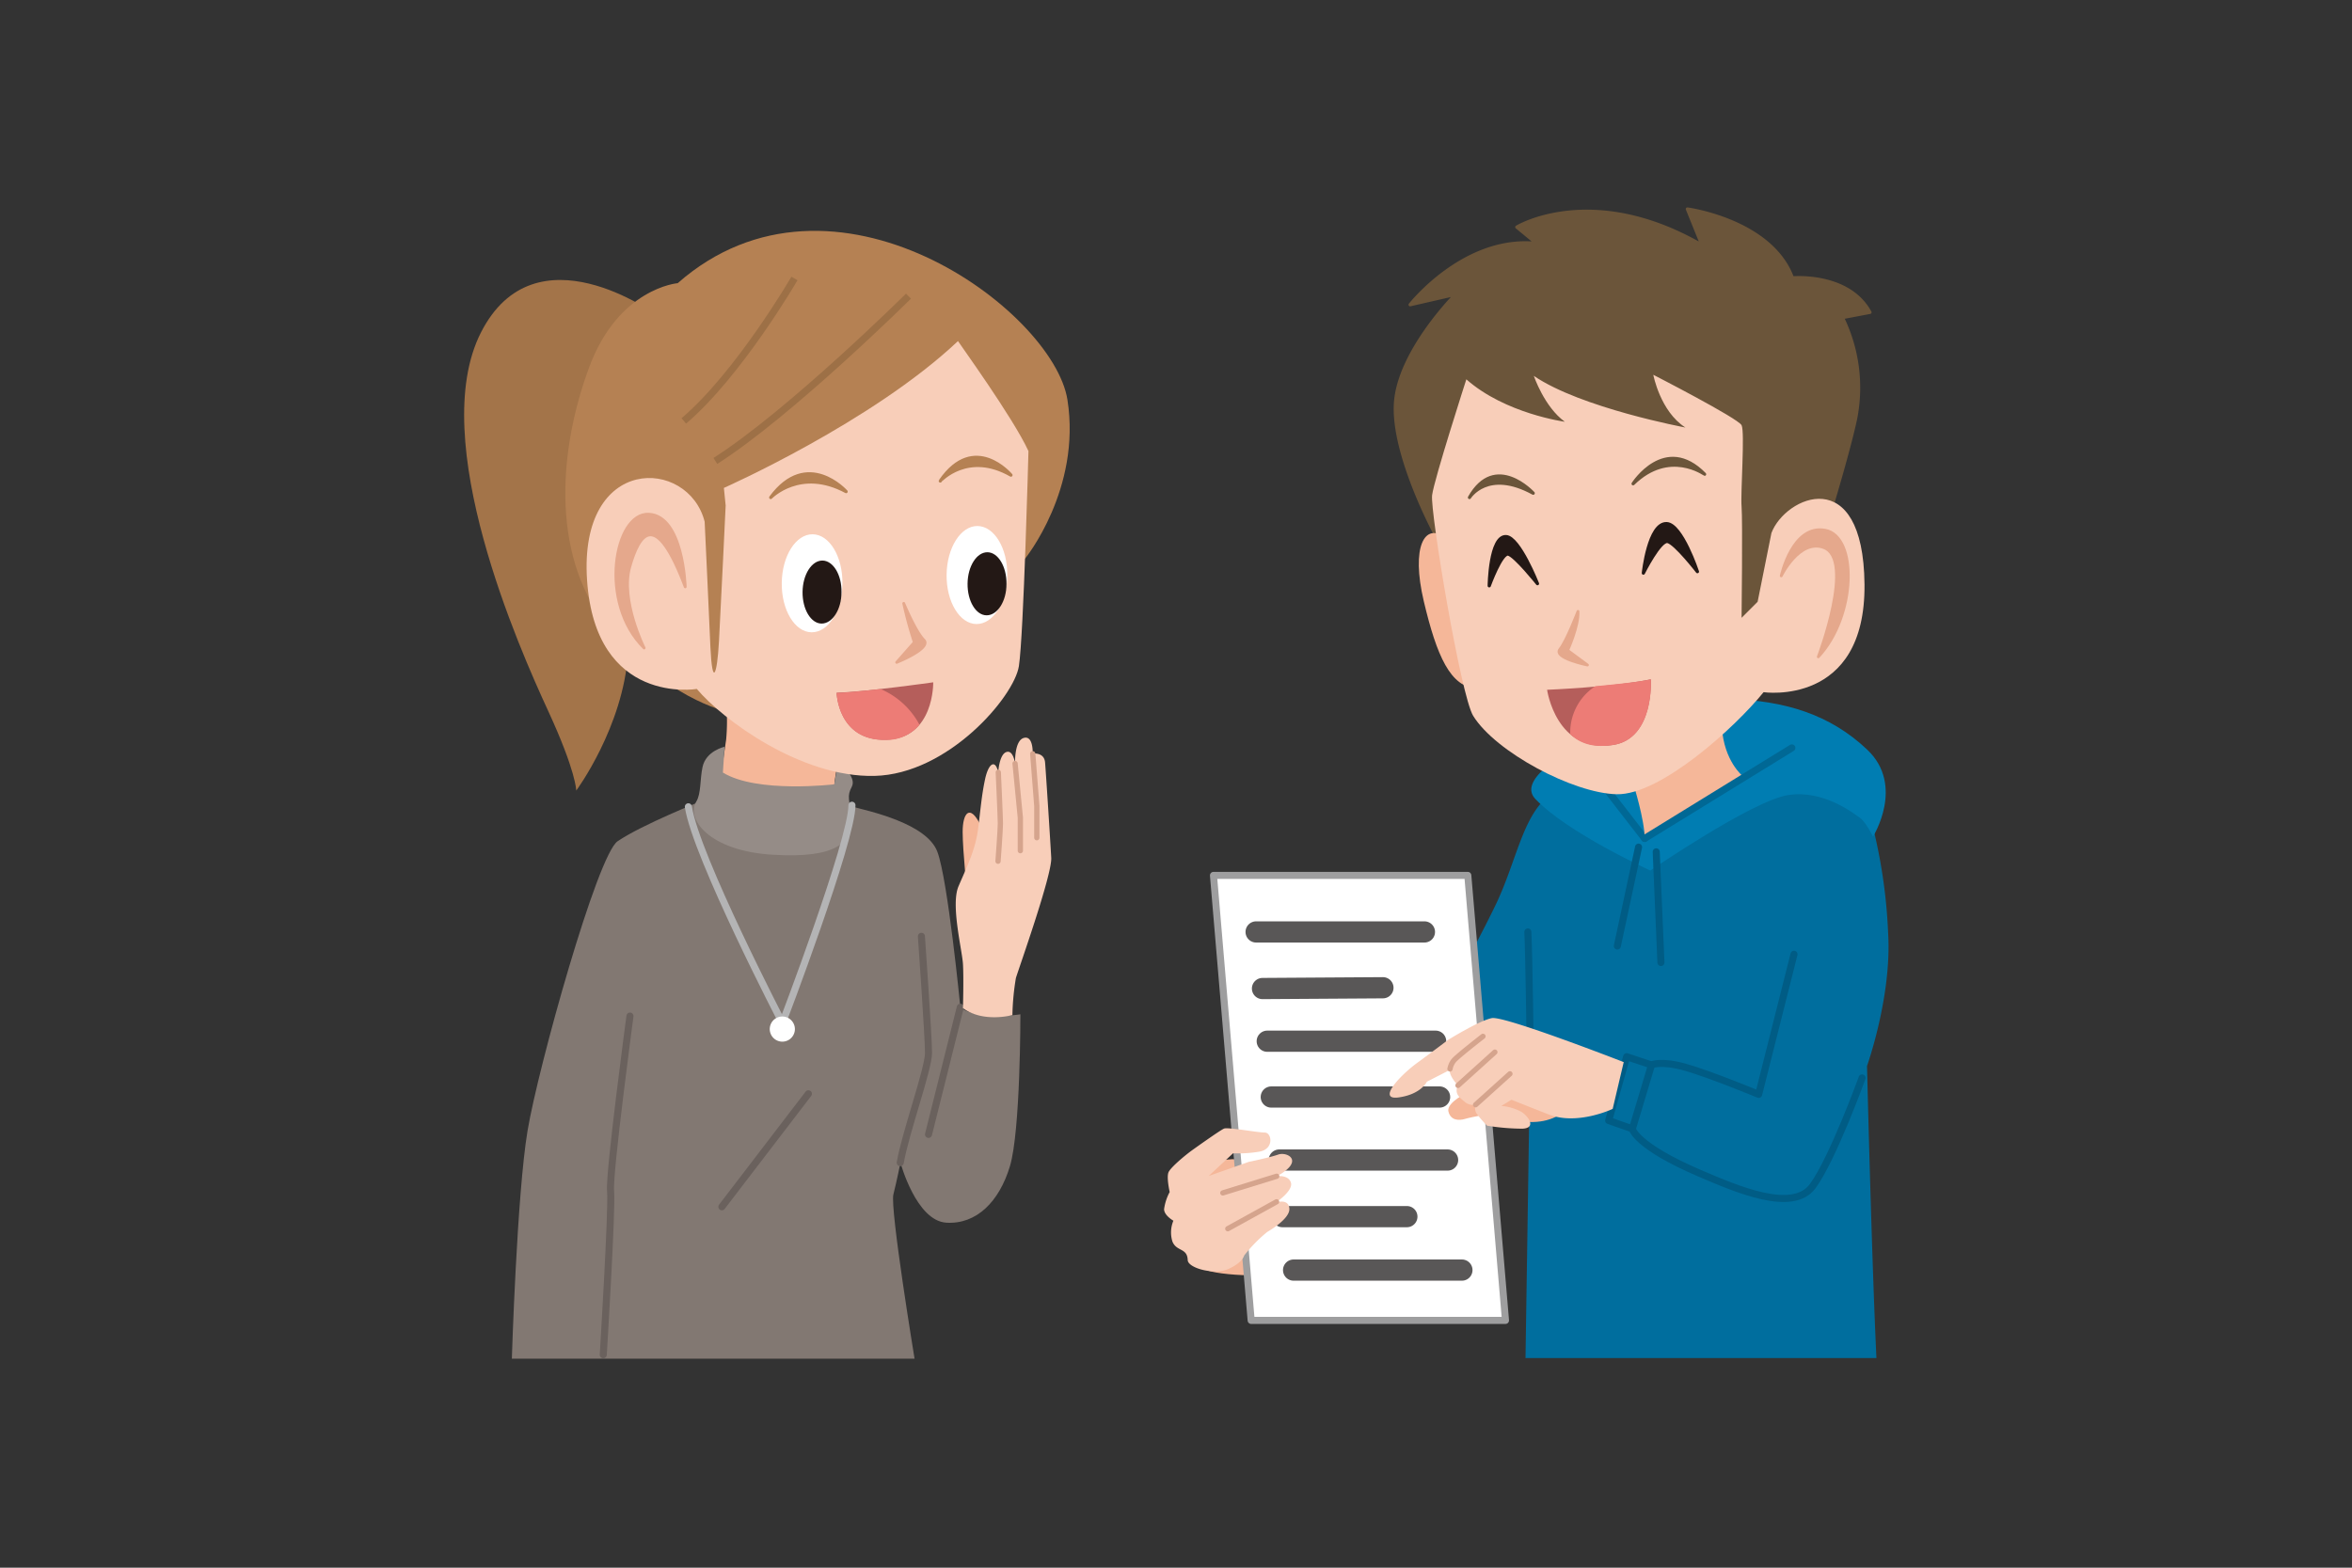 <svg id="レイヤー_1" data-name="レイヤー 1" xmlns="http://www.w3.org/2000/svg" viewBox="0 0 450 300"><rect x="0" y="0" width="450" height="300" fill="#333333" stroke="none"/><defs><style>.cls-1,.cls-14,.cls-15,.cls-17,.cls-21,.cls-24{fill:none;}.cls-2{fill:#827872;}.cls-3{fill:#f5b799;}.cls-4{fill:#958c87;}.cls-5{fill:#a37449;}.cls-11,.cls-6{fill:#b58153;}.cls-16,.cls-7{fill:#f8ceb9;}.cls-8{fill:#e5a88c;stroke:#e5a88c;stroke-width:0.54px;}.cls-11,.cls-15,.cls-16,.cls-17,.cls-18,.cls-21,.cls-22,.cls-23,.cls-24,.cls-25,.cls-26,.cls-8{stroke-linecap:round;stroke-linejoin:round;}.cls-18,.cls-25,.cls-26,.cls-9{fill:#fff;}.cls-10,.cls-23{fill:#231815;}.cls-11{stroke:#b58153;}.cls-11,.cls-22,.cls-23{stroke-width:0.62px;}.cls-12{fill:#b55e5b;}.cls-13{fill:#ed7c76;}.cls-14{stroke:#9d7046;}.cls-14,.cls-15,.cls-17,.cls-18,.cls-21,.cls-24,.cls-25{stroke-width:1.35px;}.cls-15{stroke:#6a615d;}.cls-16{stroke:#d5a48d;stroke-width:1.01px;}.cls-17{stroke:#b4b4b5;}.cls-18{stroke:#fff;}.cls-19{fill:#006e9e;}.cls-20{fill:#007db2;}.cls-21{stroke:#006895;}.cls-22{fill:#6b553a;stroke:#6b553a;}.cls-23{stroke:#231815;}.cls-24{stroke:#005c85;}.cls-25{stroke:#9e9e9f;}.cls-26{stroke:#595757;stroke-width:4.06px;}</style></defs><rect class="cls-1" x="-733" y="-302.55" width="1366" height="768"/><rect class="cls-1" x="-733" y="-302.55" width="1366" height="768"/><path class="cls-2" d="M134.39,153.21s-11.49,4.56-16.22,7.77c-3.89,2.64-15.21,43.26-17.24,55.43s-3,43.59-3,43.59h77.05s-4.73-28.73-4.05-31.43,1.35-6.08,1.35-6.08,3,11.15,8.79,11.49,10.13-4.06,12.16-10.82,2-29.06,2-29.06-8.11,1.35-11.49-1.35c0,0-2.37-24.33-4.39-29.74s-12.85-7.77-16.9-8.79S134.39,153.21,134.39,153.21Z"/><path class="cls-3" d="M187.56,157.83c-2-4.06-3.38-2.25-3.38,1.35s.9,12.17.9,12.17Z"/><path class="cls-3" d="M138.93,134.56a38.14,38.14,0,0,1,0,7c-.4,2.68-1.64,11.64-1.64,11.64l22.16,3a39.74,39.74,0,0,1,.88-10.33C161.52,141.41,138.93,134.56,138.93,134.56Z"/><path class="cls-4" d="M159.62,150.09s-14.79,1.78-21.31-2.25l.32-4.94s-3.57.78-4.22,3.9c-.51,2.43-.26,5.09-1.19,6.59-2,3.26,2.34,9.4,14.49,10.17,12.82.81,15.29-2.65,15.09-6.72s-.85-4.34.18-6.31-2.64-4.68-2.64-4.68Z"/><path class="cls-5" d="M125.6,60.28S102.4,43.15,92,63.66s7.44,60.6,12.85,72.32,5.4,15.31,5.4,15.31,9-12.16,9.92-26.35S125.6,60.28,125.6,60.28Z"/><path class="cls-6" d="M196.12,106.91s10.81-13.29,8.11-30.41S159.4,28.06,129.66,54.19c0,0-11.27.91-16.9,16s-7.66,35.37,3.16,49.34,23.2,16.67,23.2,16.67Z"/><path class="cls-7" d="M196.77,86.32s-.92,35.3-1.83,41.16-13.54,20.67-27.62,21-29.09-10.79-34-16.64c0,0-19.39,3.29-21-20.85s19.39-23.42,22.5-11.16c0,0,1,21.21,1.1,24,.36,7.68,1.28,5.49,1.64-1.1s1.28-26,1.28-26l-.34-3.36s28.33-12.55,44.79-28.1C183.23,65.29,193.84,79.92,196.77,86.32Z"/><path class="cls-8" d="M131.1,112.3s-.36-13.54-6.95-13.9-9.69,17-.91,25.6c0,0-4.58-9.14-2.75-15.54S125.43,97.3,131.1,112.3Z"/><path class="cls-9" d="M192.72,110.11c-.05,5.18-2.7,9.35-5.91,9.31s-5.76-4.27-5.7-9.44,2.71-9.36,5.92-9.32S192.79,104.93,192.72,110.11Z"/><path class="cls-10" d="M192.57,111.75c0,3.33-1.74,6-3.8,6s-3.69-2.74-3.65-6.07,1.74-6,3.79-6S192.61,108.43,192.57,111.75Z"/><path class="cls-9" d="M161.18,111.69c-.06,5.18-2.7,9.35-5.91,9.31s-5.76-4.27-5.7-9.45,2.71-9.35,5.92-9.31S161.25,106.51,161.18,111.69Z"/><path class="cls-10" d="M161,113.33c0,3.32-1.75,6-3.8,6s-3.69-2.74-3.65-6.06,1.74-6,3.79-6S161.07,110,161,113.33Z"/><path class="cls-8" d="M172.91,115.47s2.26,5.41,3.84,7-5.19,4.28-5.19,4.28l3.38-3.83A75.53,75.53,0,0,1,172.91,115.47Z"/><path class="cls-11" d="M161.88,94.07s-7.44-8.34-14.42,1.13C147.46,95.2,153.09,89.34,161.88,94.07Z"/><path class="cls-11" d="M193.42,90.92s-7-8.34-13.52,1.12C179.9,92,185.18,86.19,193.42,90.92Z"/><path class="cls-12" d="M178.55,130.57s-12.62,1.8-18.48,2c0,0,.23,9.23,9.47,9S178.55,130.57,178.55,130.57Z"/><path class="cls-13" d="M175.92,138.69a15.12,15.12,0,0,0-7.44-6.83c-3.07.35-6.21.65-8.41.74,0,0,.23,9.23,9.47,9A8.13,8.13,0,0,0,175.92,138.69Z"/><path class="cls-14" d="M173.82,56.67S151.29,79,136.87,88.21"/><path class="cls-14" d="M152,53.29s-10.59,18.25-21.17,27.26"/><line class="cls-15" x1="177.65" y1="217.08" x2="183.73" y2="192.75"/><path class="cls-15" d="M172.24,222.49c1-5.75,5.41-17.91,5.41-21s-1.36-22.31-1.36-22.31"/><path class="cls-15" d="M115.42,259.25s1.73-28,1.4-31.35,3.71-33.46,3.71-33.46"/><line class="cls-15" x1="154.67" y1="209.31" x2="138.11" y2="230.94"/><path class="cls-7" d="M184.24,192.92s.16-5.75,0-8.45-2.37-11.32-.85-14.87,3.21-6.93,3.72-10.81.67-6.42,1.35-9.63,2-3.89,2.53-1.36c0,0,.17-3.38,1.53-3.88s1.69,2.19,1.69,2.19-.17-4.39,1.68-4.9,1.69,3,1.69,3,2.2-.33,2.37,1.69,1,15,1.18,18.25-6.25,21.29-6.76,23a48.42,48.42,0,0,0-.67,7.1S188.12,195.79,184.24,192.92Z"/><path class="cls-16" d="M191,147.8s.4,8.68.4,9.8-.45,7.21-.45,7.21"/><polyline class="cls-16" points="194.21 146.11 195.22 156.48 195.22 162.79"/><polyline class="cls-16" points="197.59 144.25 198.37 154.22 198.37 160.31"/><path class="cls-17" d="M163,154.09c0,6.79-13.3,41.65-13.3,41.65s-16.54-31.9-18-41.35"/><path class="cls-18" d="M151.41,196.92a1.73,1.73,0,1,1-1.73-1.72A1.74,1.74,0,0,1,151.41,196.92Z"/><path class="cls-3" d="M231,243.09c1.38.61,6.69,1.06,8.52.9s6.11-.3,6.11-.3l.3-8.09-.15-13-9.92-.77s-8.09.16-7.63,4.58S231,243.09,231,243.09Z"/><path class="cls-19" d="M337.83,147c12.64.83,19.15,6.31,19.15,6.31a102.13,102.13,0,0,1,4.28,25.46c.68,11.94-4.05,25.23-4.05,25.23s.9,37,1.8,55.88H291.87l.9-58.8L275,228.35l-6.53-21.86s13.74-25,17.8-33.57,5.18-17.57,10.81-21.17C300.15,149.77,322.44,146,337.83,147Z"/><path class="cls-20" d="M315.75,166.59s19.5-13.36,26.36-14.44,12.63,3.61,13.72,4.33,2.53,3.61,2.53,3.61,6.13-9.75-1.09-16.61-15.88-9.38-26.35-9.74-43.33,12.63-37.19,19.13S315.75,166.59,315.75,166.59Z"/><line class="cls-21" x1="314.67" y1="160.45" x2="306" y2="149.26"/><path class="cls-3" d="M312.5,150s2.17,6.86,2.17,10.47c0,0,2.17-.72,6.86-4s11.91-7.94,11.91-7.94-3.61-2.89-4-9.39S312.5,150,312.5,150Z"/><path class="cls-22" d="M274.72,102.45S266.32,87,267,77.08s11.53-20.77,11.53-20.77l-8.73,2S280.16,45.11,294,46.59l-3.79-3.13s14.34-8.73,35.43,3.46L322.84,40s16,2.14,20.1,13.18c0,0,10.71-1,14.83,6.59l-5.27,1A30.62,30.62,0,0,1,355,80.21c-2.3,10.71-11,37.57-11,37.57l-9.39,6.59Z"/><path class="cls-3" d="M276.53,102.9c-3.95-3-6.59,1.72-4.12,12.16s5.11,16.53,10.22,16.68S276.53,102.9,276.53,102.9Z"/><path class="cls-7" d="M280.55,72.59S274.4,91.68,274,94.76s5.48,38.38,7.86,42.23c4.28,6.92,19.14,14.82,27.47,15s22.61-12.73,28.09-19.53c0,0,19.53,2.85,19.31-20.63S341.55,95,338.92,102l-2.64,13.16-3.07,3.07s.22-18.65,0-21.28.66-14.26,0-15.58-16.89-9.65-16.89-9.65,1.31,7,6.14,10.09c0,0-20-3.73-29-9.88,0,0,2,5.93,5.93,8.78C299.42,80.71,288,79.18,280.55,72.59Z"/><path class="cls-23" d="M314.42,109.67s1-9.67,4.49-9.46c2.86.16,5.85,9.18,5.85,9.18s-4.23-5.45-5.69-5.77S314.42,109.67,314.42,109.67Z"/><path class="cls-23" d="M284.93,112.1s.12-9.58,3.23-9.41c2.52.14,6,9,6,9s-4.28-5.35-5.59-5.66S284.93,112.1,284.93,112.1Z"/><path class="cls-22" d="M293.34,94.38s-7.25-7.91-12.19.82C281.15,95.2,284.61,89.6,293.34,94.38Z"/><path class="cls-22" d="M312.46,92.57s6.09-9.56,13.67-1.82C326.13,90.75,319.38,85.81,312.46,92.57Z"/><path class="cls-8" d="M340.8,110.2s2.14-9.89,8.4-8.73,5.94,16.47-1.31,24.22c0,0,7.13-18.74,1-20.93C344.26,103.11,340.8,110.2,340.8,110.2Z"/><path class="cls-8" d="M301.91,117s-2.14,5.61-3.46,7.26,5.27,3,5.27,3l-3.79-2.8S302.08,119.76,301.91,117Z"/><path class="cls-12" d="M296,132s12.59-.5,19.84-2c0,0,.71,11.35-7.25,12.56C297.72,144.22,296,132,296,132Z"/><path class="cls-13" d="M305.2,131.33a10.58,10.58,0,0,0-4.77,9.17c1.92,1.81,4.39,2.64,8.17,2.07,8-1.21,7.25-12.56,7.25-12.56C313,130.6,308.42,131,305.2,131.33Z"/><line class="cls-21" x1="342.83" y1="143.12" x2="314.67" y2="160.45"/><line class="cls-24" x1="313.5" y1="162.11" x2="309.44" y2="181.03"/><line class="cls-24" x1="316.88" y1="163.01" x2="317.78" y2="184.19"/><path class="cls-24" d="M292.77,201.09s-.22-18-.45-22.76"/><line class="cls-24" x1="315.98" y1="203.79" x2="312.32" y2="216.01"/><path class="cls-24" d="M343.24,182.61l-6.76,26.81s-9.24-3.83-14-5.18-6.53-.45-6.53-.45l-4.73-1.58-3.44,12.22,4.51,1.58s.67,3.27,12.89,8.51c7.24,3.1,17.8,7.66,21.63,2.47s9.46-20.72,9.46-20.72"/><polygon class="cls-25" points="288.04 252.68 239.38 252.68 232.17 167.52 280.83 167.52 288.04 252.68"/><line class="cls-26" x1="240.33" y1="178.34" x2="272.53" y2="178.34"/><line class="cls-26" x1="241.55" y1="189.17" x2="264.59" y2="189.02"/><line class="cls-26" x1="242.46" y1="199.25" x2="274.67" y2="199.25"/><line class="cls-26" x1="243.23" y1="209.93" x2="275.43" y2="209.93"/><line class="cls-26" x1="244.76" y1="221.99" x2="276.96" y2="221.99"/><line class="cls-26" x1="247.5" y1="243.05" x2="279.7" y2="243.05"/><line class="cls-26" x1="245.37" y1="232.82" x2="269.17" y2="232.82"/><path class="cls-3" d="M281.05,208.92s-4.35,2-3.93,3.77,2.05,1.78,3.22,1.42,5.38-1.1,5.38-1.1,8.59,4.31,14.09-.76S281.05,208.92,281.05,208.92Z"/><path class="cls-7" d="M308.55,212.2s-6.75,3.23-12.27,1.06-7.1-2.81-7.1-2.81l-1.94,1.19a9.8,9.8,0,0,1,3.89,1.15c1.47,1,2.78,3.11.11,3.2a43.63,43.63,0,0,1-6.71-.57,19.59,19.59,0,0,1-2-2.31,1.89,1.89,0,0,1-.19-1.7,2.58,2.58,0,0,1-2-.47c-.74-.69-2.26-1.49-1.39-3.23,0,0-1.63-1.66-1.6-2.94L273,207s-1.06,2.38-5.35,3,.18-4.18,3.49-6.6,5.87-4.37,5.87-4.37,6-3.73,8.42-4.2,25.23,8.42,25.23,8.42Z"/><line class="cls-16" x1="282.32" y1="211.41" x2="288.89" y2="205.49"/><line class="cls-16" x1="278.95" y1="207.71" x2="286.01" y2="201.34"/><path class="cls-16" d="M277.42,204.55a3.67,3.67,0,0,1,.69-1.55c.58-.77,5.62-4.68,5.62-4.68"/><path class="cls-7" d="M242.47,235.74a27.78,27.78,0,0,0-4.43,4.53s-.27,1.34-3,2.56-7.74-.16-7.8-1.69c-.08-2.39-2.12-1.59-2.92-3.54a5.85,5.85,0,0,1,.18-4s-1.78-1-1.78-2.21a9.81,9.81,0,0,1,1.07-3.28s-.66-2.91-.2-3.83,2.9-3,4.43-4.12c0,0,5.42-3.89,6.18-4.19s6.41.76,7.78.76,1.84,3.2-1.06,3.66a24.62,24.62,0,0,1-5,.31l-4.66,4.34,7.63-2.69s4-.82,5.68-1.41,5.14,1.18-.24,4.14c0,0,2.19-.3,2.66,1.24s-2.84,3.78-2.84,3.78,2.42-.81,2.54,1.2S242.47,235.74,242.47,235.74Z"/><line class="cls-16" x1="244.27" y1="225.09" x2="233.96" y2="228.28"/><line class="cls-16" x1="244.24" y1="229.98" x2="234.91" y2="235.13"/></svg>